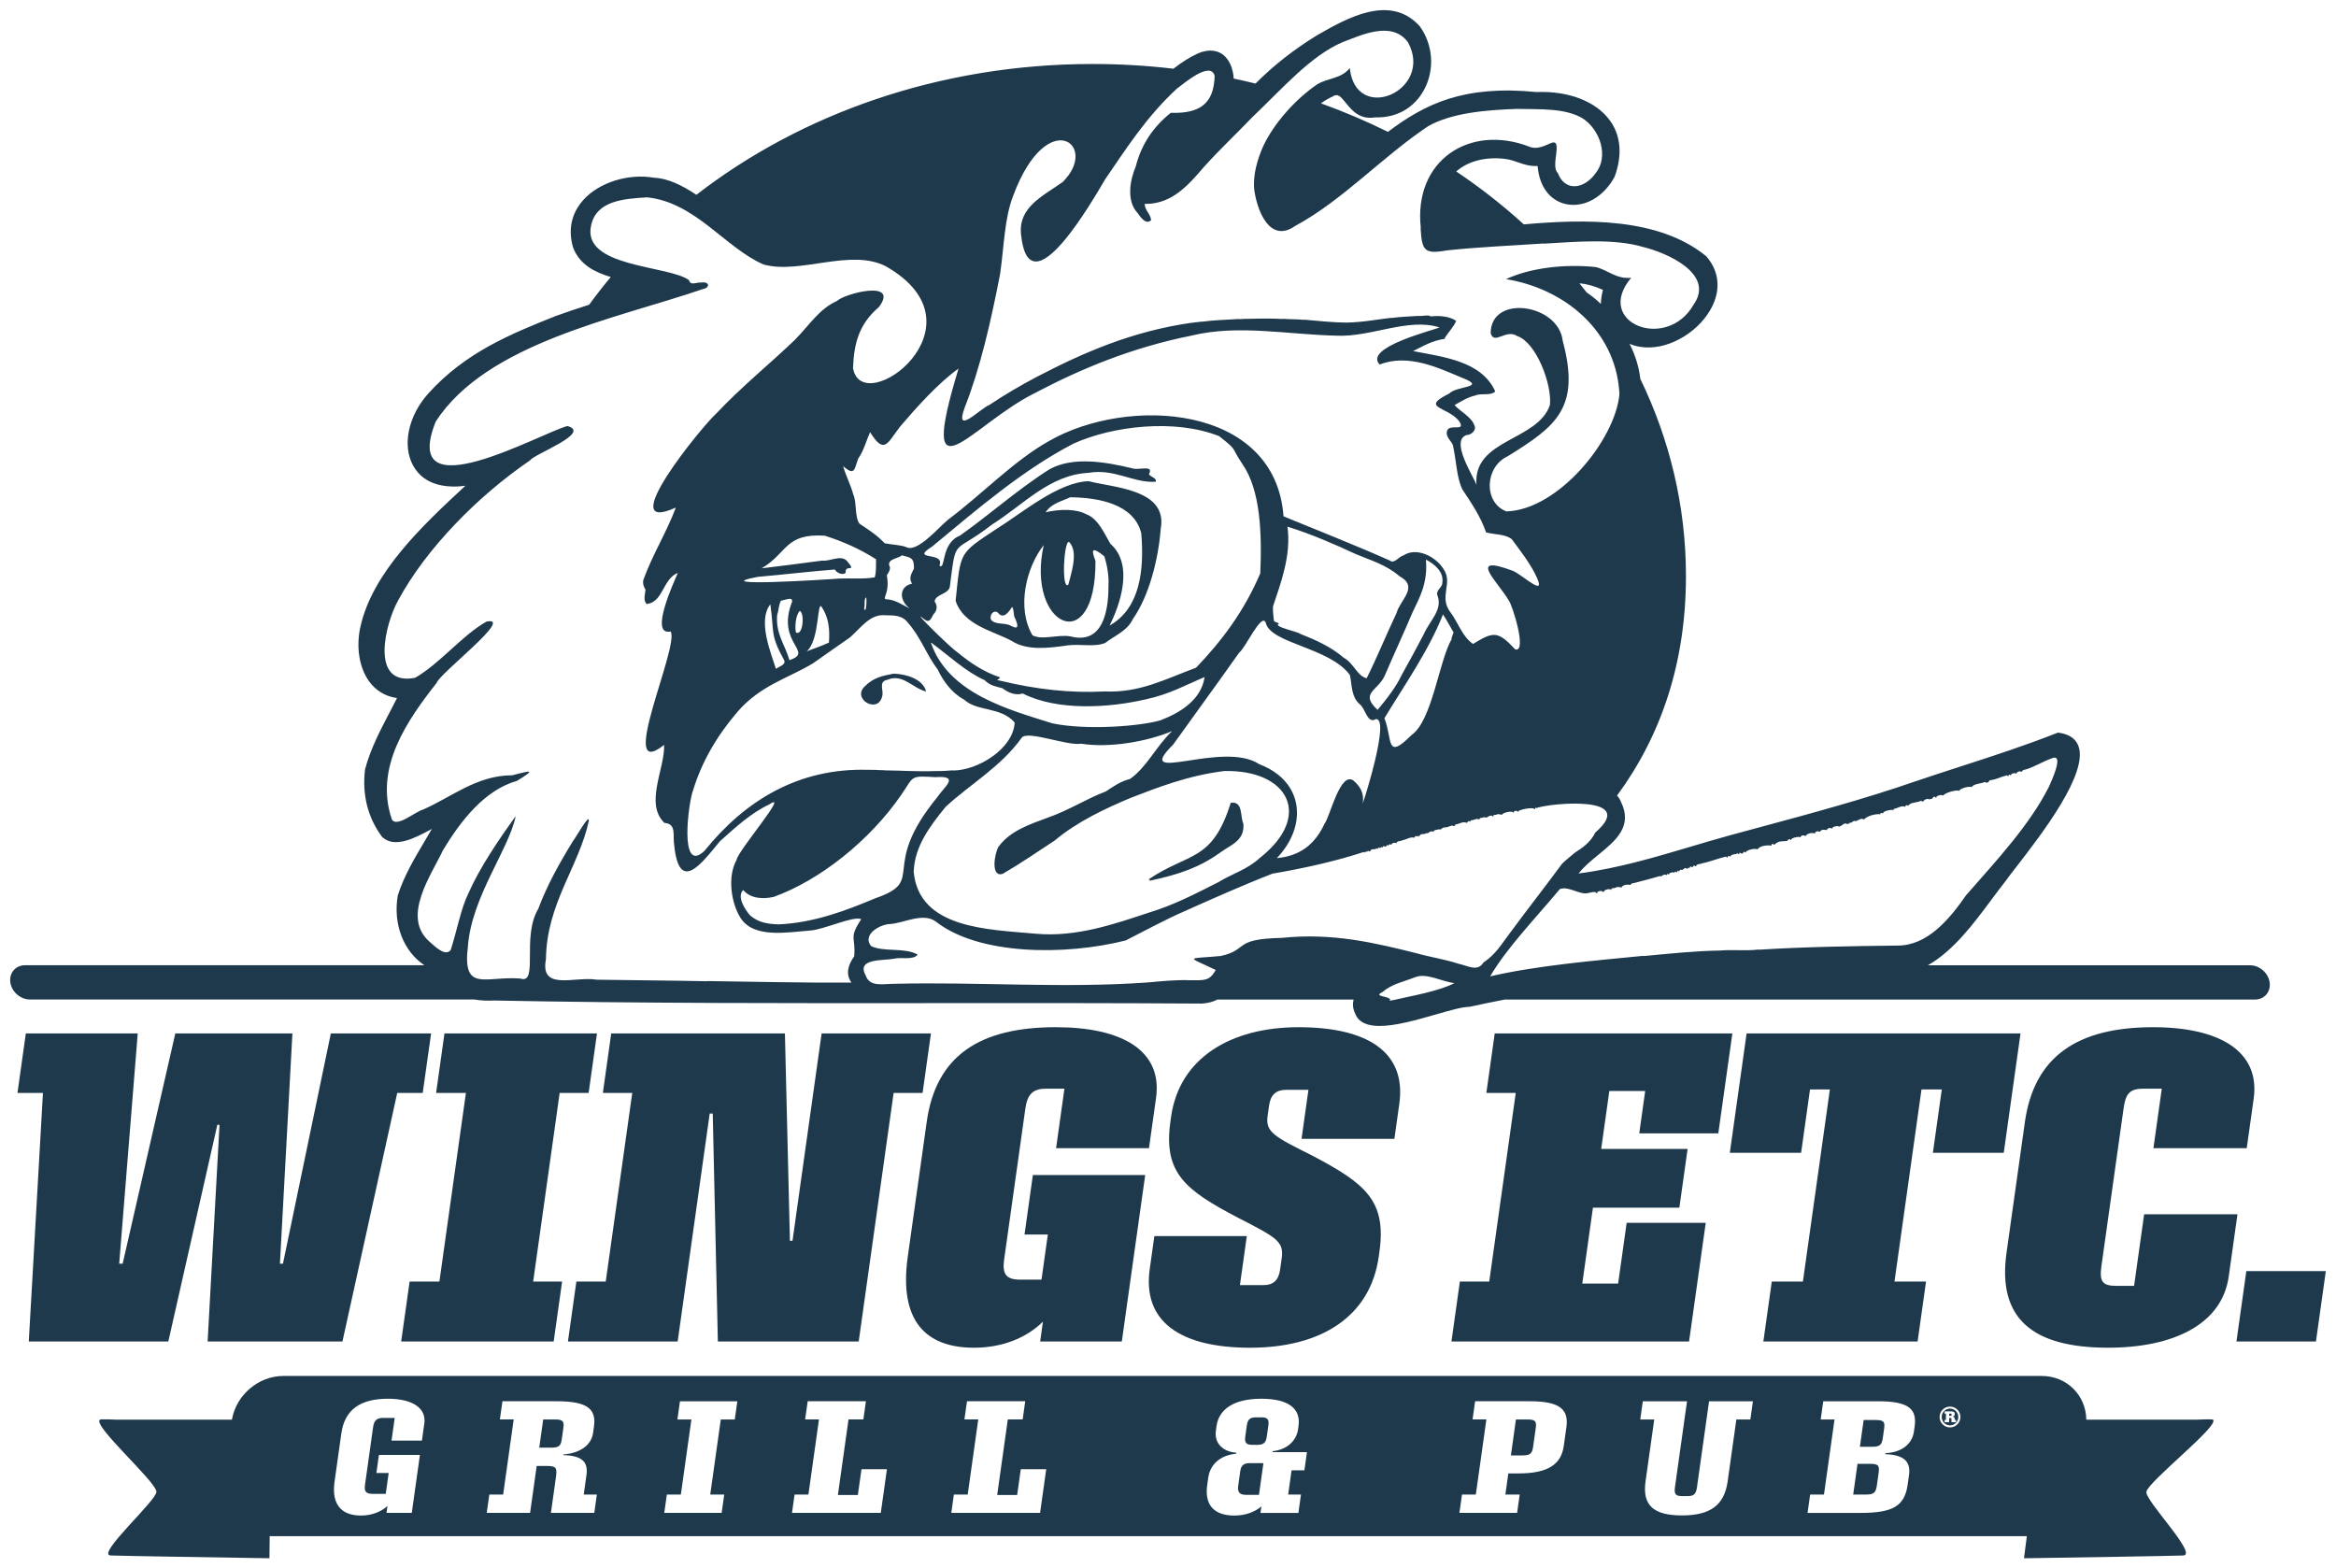 <?xml version="1.0" encoding="UTF-8"?> <svg xmlns="http://www.w3.org/2000/svg" id="Layer_1" width="1148.54" height="771.11" viewBox="0 0 1148.54 771.11"><defs><style>.cls-1{fill:#1f394c;stroke-width:0px;}</style></defs><polygon class="cls-1" points="82.76 659.53 106.86 553.01 107.93 553.01 102.09 659.53 168.37 659.53 195.31 537.33 207.84 537.33 211.96 508.07 162.67 508.07 139.12 621.28 137.63 621.28 143.77 508.07 86.2 508.07 60.31 621.28 58.61 621.28 67.72 508.07 12.7 508.07 8.59 537.33 21.12 537.33 14.15 659.53 82.76 659.53"></polygon><polygon class="cls-1" points="289.41 537.33 293.52 508.07 218.53 508.07 214.42 537.33 229.08 537.33 216.04 630.08 201.39 630.08 197.25 659.53 272.23 659.53 276.37 630.08 262.14 630.08 275.17 537.33 289.41 537.33"></polygon><polygon class="cls-1" points="348.94 547.47 350.43 547.47 352.95 659.53 422.2 659.53 439.37 537.33 453.61 537.33 457.72 508.07 403.97 508.07 389.65 610 388.38 610 385.92 508.07 300.52 508.07 296.41 537.33 310.86 537.33 297.82 630.08 283.38 630.08 279.24 659.53 333.19 659.53 348.94 547.47"></polygon><path class="cls-1" d="m564.92,564.49l3.47-24.67c3.31-23.52-16.99-34.8-49.28-34.8-37.6,0-58.92,14.15-63.46,46.47l-9.33,66.36c-4.43,31.55,8.79,44.75,32.58,44.75,13.81,0,25.74-4.78,33.88-12.81l-1.37,9.75h40.15l11.5-81.85h-55.23l-4.11,29.26h11.47l-3.12,22.18h-10.41c-7.01,0-8.97-2.68-7.95-9.94l10.43-74.2c1.02-7.27,3.92-9.75,10.29-9.75h8.92l-4.11,29.26h45.67Z"></path><path class="cls-1" d="m685.58,559.9l2.42-17.21c3.6-25.63-15.95-37.67-49.51-37.67s-58.65,15.3-62.69,43.98l-.35,2.49c-3.55,25.24,7.38,33.66,33.3,47.23,19.02,9.75,22.58,11.67,21.42,19.89l-.78,5.55c-.75,5.35-3.41,7.65-8.08,7.65h-11.68l3.39-24.1h-45.46l-2.28,16.26c-3.6,25.62,14.75,38.63,49.38,38.63s59.05-15.11,63.22-44.75l.35-2.49c3.52-25.05-6.98-33.47-32.69-47.04-19.05-9.56-23.43-11.66-22.3-19.7l.73-5.16c.75-5.35,3.62-7.65,8.3-7.65h11.05l-3.39,24.1h45.67Z"></path><polygon class="cls-1" points="844.84 557.22 851.75 508.07 734.91 508.07 730.8 537.33 745.25 537.33 732.21 630.08 717.77 630.08 713.63 659.53 830.46 659.53 838.66 601.2 799.78 601.2 795.59 631.04 777.96 631.04 783.2 593.75 825.69 593.75 829.74 564.87 787.26 564.87 791.26 536.38 808.89 536.38 805.97 557.22 844.84 557.22"></polygon><polygon class="cls-1" points="985.18 566.78 993.43 508.07 858.75 508.07 850.5 566.78 885.55 566.78 889.93 535.61 899.7 535.61 886.43 630.08 871.13 630.08 866.99 659.53 942.83 659.53 946.97 630.08 931.46 630.08 944.74 535.61 954.72 535.61 950.34 566.78 985.18 566.78"></polygon><path class="cls-1" d="m1054.21,597l-4.95,35.19h-8.71c-6.8,0-8.41-2.1-7.37-9.56l10.94-77.83c.99-7.08,3.04-9.56,9.63-9.56h9.13l-4.11,29.26h45.88l3.41-24.29c3.33-23.71-17.36-35.19-49.43-35.19-37.17,0-58.52,14.34-63.06,46.66l-9.03,64.25c-4.54,32.32,12.77,46.66,49.95,46.66,32.08,0,55.99-11.47,59.3-34.99l4.3-30.6h-45.88Z"></path><polygon class="cls-1" points="1104.46 624.92 1099.59 659.53 1138.68 659.53 1143.54 624.92 1104.46 624.92"></polygon><path class="cls-1" d="m620.31,696.83h-2.77c-3.11,0-4.11,1.18-4.5,3.95l-.77,5.47c-.4,2.84.27,4.09,3.37,4.09h2.69c3.11,0,4.12-1.25,4.52-4.09l.77-5.47c.39-2.77-.29-3.95-3.31-3.95Z"></path><path class="cls-1" d="m919.74,719.69h-6.46l-2.12,15.1h6.46c3.86,0,4.7-1.18,5.16-4.43l.89-6.3c.47-3.33-.06-4.36-3.92-4.36Z"></path><path class="cls-1" d="m922.43,698.14h-6.13l-1.85,13.16h6.13c3.95,0,4.7-1.18,5.16-4.43l.61-4.36c.46-3.26.03-4.36-3.92-4.36Z"></path><path class="cls-1" d="m751.13,697.87h-5.79l-2.48,17.67h5.79c3.95,0,4.69-1.11,5.15-4.36l1.26-8.94c.46-3.26.03-4.36-3.92-4.36Z"></path><path class="cls-1" d="m1079.87,697.98h-54.09c-.19-12.06-9.6-21.5-21.96-21.5H139.35c-12.36,0-23.25,9.44-25.32,21.5h-56.71s-7.69-.41-8.22,0c-3.71,2.88,27.47,30.28,27.8,35.41.27,4.21-29.93,31.03-22.52,31.35,4.73.21,52.9.99,78.1,1.37v-.04l.12-10.85c.2,0,.39.02.59.02h863.35l-1.41,10.84v.04c25.26-.38,73.54-1.16,78.29-1.37,7.46-.32-18.97-27.14-18.11-31.35,1.05-5.13,36.09-32.53,32.78-35.41-.47-.41-8.22,0-8.22,0Zm-871.26,1.97l-1.17,8.31h-14.94l1.57-11.15h-5.62c-3.27,0-4.54,1.25-5.01,4.57l-3.98,28.33c-.46,3.26.47,4.43,3.74,4.43h6.46l1.44-10.25h-6.04l1.25-8.87h20.15l-4,28.47h-12.42l.48-3.39c-3.18,2.91-7.88,4.71-13.09,4.71-9.23,0-14.56-5.13-12.94-16.63l3.34-23.76c1.66-11.78,9.45-17.04,22.96-17.04,11.42,0,18.96,4.23,17.84,12.26Zm83.58,43.85h-21.32l2.4-17.11c.65-4.64.59-5.96-4.2-5.96h-5.2l-3.24,23.07h-21.32l1.27-9.01h6.8l5.19-36.93h-6.8l1.26-8.94h26.69c14.77,0,19.56,3.6,18.32,12.4l-.45,3.19c-.92,6.51-7.2,10.05-14.58,10.53l-.05.35c9.19.28,12.3,3.26,11.38,9.84l-1.34,9.56h6.46l-1.27,9.01Zm69.08-45.93h-6.88l-5.19,36.93h6.88l-1.27,9.01h-28.21l1.27-9.01h6.88l5.19-36.93h-6.88l1.26-8.94h28.21l-1.26,8.94Zm71.78,45.93h-43.65l1.27-9.01h6.8l5.19-36.93h-6.8l1.26-8.94h28.63l-1.26,8.94h-7.3l-5.22,37.13h9.82l1.78-12.68h12.51l-3.02,21.48Zm78.32,0h-43.65l1.27-9.01h6.8l5.19-36.93h-6.8l1.26-8.94h28.63l-1.26,8.94h-7.3l-5.22,37.13h9.82l1.78-12.68h12.51l-3.02,21.48Zm129.96-20.92h-6.3l-1.68,11.92h6.3l-1.27,9.01h-18.64l.45-3.19c-3.34,2.84-8.02,4.5-13.31,4.5-9.49,0-14.77-4.78-13.34-14.96l.52-3.67c.88-6.23,5.58-11.02,13.74-11.78l.07-.49c-6.65-.49-10.92-4.71-10.06-10.81l.32-2.29c1.16-8.24,8.44-13.44,22.04-13.44s19.44,5.06,18.28,13.3l-.24,1.73c-.86,6.1-5.95,10.11-12.42,10.74l-.07.49h16.87l-1.26,8.94Zm128.81-21.13l-1.3,9.21c-1.24,8.8-7.51,13.44-22.12,13.44h-5.12l-1.46,10.39h7.05l-1.27,9.01h-28.37l1.27-9.01h6.8l5.19-36.93h-6.8l1.26-8.94h26.95c14.77,0,19.16,4.02,17.93,12.82Zm90.45-3.88h-6.88l-4.28,30.48c-1.66,11.78-8.64,16.7-22.49,16.7s-19.54-4.92-17.88-16.7l4.28-30.48h-6.88l1.26-8.94h21.74l-5.94,42.26c-.46,3.26.31,4.36,3.33,4.36h2.94c3.11,0,4.1-1.11,4.56-4.36l5.94-42.26h21.57l-1.26,8.94Zm80.75,3.67l-.31,2.22c-.93,6.65-6.66,10.39-14.01,10.67l-.07.49c8.77.35,12.63,3.33,11.65,10.25l-.66,4.71c-1.48,10.53-7.16,13.93-23.11,13.93h-26.11l1.27-9.01h6.8l5.19-36.93h-6.8l1.26-8.94h26.95c15.36,0,19.18,3.88,17.96,12.61Zm17.42.24c-2.84,0-5.12-2.29-5.12-5.12s2.29-5.12,5.12-5.12,5.12,2.29,5.12,5.12-2.29,5.12-5.12,5.12Z"></path><path class="cls-1" d="m958.76,692.52c-2.26,0-4.08,1.87-4.08,4.13s1.82,4.13,4.08,4.13,4.08-1.86,4.08-4.13-1.82-4.13-4.08-4.13Zm2.96,6.69h-2.24v-1.47c0-.47-.05-.57-.5-.57h-.65v2.04h-2.24v-1.12h.67v-3.08h-.67v-1.12h2.98c1.54,0,2.04.37,2.04,1.29v.17c0,.62-.45,1.04-1.22,1.09v.02c.92.07,1.17.4,1.17,1.07v.55h.65v1.12Z"></path><path class="cls-1" d="m958.93,694.99h-.6v1.09h.8c.32,0,.4-.12.4-.4v-.3c0-.32-.1-.4-.6-.4Z"></path><path class="cls-1" d="m609.78,723.43l-.97,6.93c-.45,3.19.53,4.57,3.81,4.57h6.38l2.19-15.59h-6.72c-3.11,0-4.29,1.25-4.69,4.09Z"></path><path class="cls-1" d="m273.04,697.87h-5.96l-1.95,13.86h5.96c3.95,0,4.68-1.04,5.15-4.36l.72-5.13c.46-3.26.03-4.36-3.92-4.36Z"></path><path class="cls-1" d="m433.83,341.87c.65-2.64-2.06-6.77,2.44-7.64,7.47-3.35,12.83,4.42,19.06,5.71-1.52-6.03-9.58-8.53-15.78-8.73.08.01-.2.16-.17,0-5.62,1.02-10.05,2.01-14.27,6.3-6.46,6.3,7,13.91,8.73,4.37Z"></path><path class="cls-1" d="m497.39,315.09c7.66,4.95,18.25,3.54,27.71,2.19,5.81-.78,13.26.97,18.3-1.18,4.76-3.67,10.88-5.93,13.6-11.76,8.01-11.4,12.56-29.49,13.69-44.33,3.58-19.41-22.83-20.18-35.43-23.43-14.95.41-32.8,15.71-45.26,23.43-18.81,12.46-17.56,11.03-20.15,35.35,3.87,12.1,18.67,14.87,27.54,19.73Zm28.8-70.61c13.77.16,31.24,3.18,34.93,17.63,1.53,18.19-.55,36.92-15.54,45.43,4.75-9.57,12.27-29.72.34-40.22-2.89-4.88-6.02-12.46-11.92-14.53-4.94-2.64-12.88-2.6-19.9-.92,2.88-4.46,8.25-5.52,12.09-7.39Zm-.92,42.99c-3.43,2.96-2.32-21.3.33-21.07,4.92,4.89.89,15.88-.33,21.07Zm-12.09-19.48c-8.95,39.76,25.64,56.3,25.44,7.81-2.75-6.94-.73-6.36,4.37-2.27,1.27,4.09,2.33,9.45,2.01,14.53.05,12.46-2.84,28.88-18.56,24.85-6.14-1.17-14.08,2.02-18.81-.58-7.99-13.62-2.99-33.53,5.54-44.33Zm-22.42,33.33c2.64,3.4,5.37-.62,6.89-2.94,1.1,1.57.46,4.41,1.6,5.96,1.22,2.96,1.92,5.54-2.18,3.36-2.83-1.75-7.57-.32-9.74-2.94-1.14-2.1,1.23-5.41,3.44-3.44Z"></path><path class="cls-1" d="m233.31,491.42c3.4.54,6.75.65,9.31.47,71.53,1.41,145.24,1.35,216.51,1.29,43.23-.04,87.94-.07,131.75.22,3.25-.22,5.71-.93,7.67-1.98h67c-.58,2.08-.48,4.37.75,6.89,1.71,4.5,6.21,6.1,12.02,6.1,7.96,0,18.39-3,27.54-5.63,6.98-2.01,13.01-3.74,16.56-3.78l.15-.02c5.84-1.28,11.59-2.46,17.28-3.56h368.83c4.65,0,7.89-3.77,7.23-8.42-.65-4.65-4.95-8.42-9.6-8.42h-158.45c12.58-7.16,22.26-20.16,31.09-32.02,2.38-3.2,4.63-6.22,6.96-9.17,1.12-1.6,2.99-4,5.34-7.05,12.59-16.26,36.03-46.54,30.52-59.91-1.43-3.48-4.72-5.57-9.75-6.23l-.19-.02-.18.07c-15.76,6.23-31.96,11.48-47.63,16.56-7.34,2.38-14.94,4.84-22.36,7.36-25.06,8.69-51.25,15.75-76.58,22.57-4.67,1.26-9.33,2.52-13.97,3.78-6.65,1.81-13.44,3.83-19.99,5.78-17.65,5.25-35.88,10.67-54.98,13.14,2.66-3.43,6.33-6.42,9.88-9.33,8.31-6.79,16.89-13.81,10.96-25.88-.43-1.16-1.1-2.18-1.94-3.08,21.63-29.38,33.89-65.32,33.89-107.9,0-34.37-7.99-67.14-22.44-96.99-.66-5.8-2.42-11.55-5.29-17.23,12.58,5.31,28.23-1.77,36.7-12.3,8.37-10.41,8.75-21.89,1.04-30.71l-.09-.08c-23.3-19.05-59.48-18.28-89.65-15.63-10.28-9.38-21.38-18.08-33.21-26.01,5.63-4.96,14.12-7.35,23.9-6.19,2.49.3,4.56,1.02,6.56,1.72,2.78.97,5.65,1.97,9.56,1.78.78,9.98,5.92,16.95,13.84,18.71,8.97,1.99,18.62-3.4,24.01-13.43l.04-.1c3.86-10.65,3.03-20.2-2.41-27.63-6.84-9.34-20.31-14.54-36.04-13.91-35.64-3.51-54.68,5.73-73.05,19.58-10.58-5.25-21.58-9.94-32.94-14.03,1.91-1.36,3.82-2.48,5.69-3.32l.11-.06c2.43-1.62,3.8-.12,6.43,3.15,2.86,3.55,6.78,8.42,14.45,7.13,10.48.34,19.26-4.64,24.09-13.66,5.24-9.81,4.4-22-2.13-31.08l-.05-.06c-14.56-16.2-36.13-3.81-50.4,4.39l-.32.18c-11.38,7.03-21.1,14.66-30.03,23.61-3.55-.87-7.13-1.69-10.73-2.45-.24-4.23-1.64-8.17-4.1-10.71-3.23-3.33-7.92-3.96-13.24-1.77-4.2,1.89-8.28,4.51-12.29,7.63-13-1.53-26.28-2.32-39.76-2.32-74.86,0-143.12,24.33-194.78,64.31-7.03-4.68-14.04-8.11-20.81-8.39-12.79-2.2-27.12,2.33-34.87,11.02-4.04,4.53-8.19,12.25-4.94,23.31,3.31,8.55,10.77,12.14,18.52,14.48-3.71,4.44-7.25,8.98-10.62,13.62-5.89,1.86-11.5,3.75-16.64,5.63l-.07.03c-21.67,8.68-44.09,17.65-62.5,38.11-9.82,11.01-12.81,25.59-7.27,35.46,5.81,10.35,17.7,10.83,25.62,9.78-21.7,20.09-45.66,42.79-51.6,69.27-2.24,9.86-.62,20.16,4.24,26.87,3.33,4.6,8.06,7.44,13.74,8.24-1.11,2.19-2.28,4.43-3.41,6.6-4.74,9.06-9.65,18.43-12.29,28.38l-.02.1c-1.48,12.27,1.24,23.32,8.11,32.84l.06.07c6.01,6.38,16.76.6,23.87-3.22.28-.15.55-.3.82-.44-1.21,2.09-2.43,4.16-3.63,6.17-5.14,8.68-10,16.87-13.09,26.4l-.03.1c-2.48,14.39,3.01,27.7,13.09,34.35H12.32c-4.65,0-7.89,3.77-7.24,8.42.65,4.65,4.95,8.42,9.6,8.42h218.62Zm451.91.24c-.61.04-1.24.27-1.93.34.05-.3.03-.59.25-.67-1.24-1.77-8.57-1.33-3.78-3.61,4.45-3.94,10.62-5.14,15.87-7.22,5.66-2.39,12.96,2.04,19.48,2.85-8,4.08-21.09,6.25-29.89,8.31Zm93.62-52.48c1.74.46,5.47-1.6,6.05-.08.22.16.47.09.5-.34-.38-.49,1.92-.97,2.35-.59,0,.59.83.18,1.09.08-.03-.14-.06-.28-.08-.42.85-.44,2.7-1.15,3.44-.25-.11-1.01.87-.87,1.76-1.01.99-.6,2.17-.67,3.19-.17.73-1.52,3.39-1.71,4.53-1.26.13-.9,1.15-.87,1.76-1.01,5.51-1.4,8.03-2.08,12.76-3.44.55.89,1.62-1.48,3.27-.42.15-1.06.58-.46,1.09-.25.06-1.08,1.41-.99,2.02-1.18.47.23.85.42,1.01-.42,1.45,1.01.74-.09,1.51-.42.87,1.25.47-.71,1.43-.42.63.71,1.31-.91,2.44-.84.81,1.11.57-.06,1.26-.17.19.59.78.32.5-.25.3-.22.58-.33.92-.25.56,1.21.62-.85,1.6-.5.09.22.41.47.67.25.21-1.21,2.2-.88,3.19-1.43,2.87-.47,7.64-2.37,11.59-3.27.97,1.72.43-1.38,2.02.08.29-1.35,2.67-1.04,3.69-1.68.4.16.03.47.67.5.18-.4-.14-.83.59-.76.3.72.6.14,1.26.34.4-.98.36-1.06,1.26-.42.53-1.41,4.71-2.23,5.88-1.6,1.3-1.81,4.68-2.15,6.8-1.85.51-.3-.13-.92.92-.84.07.73.73.17,1.09.08,1.46-1.69,4.06-1.3,5.88-1.51.22-.59.61-.86,1.34-.92.05.3.16.65.5.42-.26-.89,3.75-1.96,4.62-1.26.16-1.21,1.92-1.16,2.52-.59.84-1.59,3.41-1.8,4.62-1.34.14-1.09,1.58-1.34,2.52-.76.35-1.53,2.67-.96,3.44-.92-.01-1.09,1.84-1.27,2.44-.67.34-1.2,1.74-1.07,2.77-1.34,1.24,1.22,2.78-1.69,4.2-1.17.35.17.94.63.92-.08.58.23.79.17.84-.5.99.63,1.08-.69,2.44-.76.96.72,2.78-1.86,4.53-.67,1.65-1.81,5.53-2.83,8.06-2.6.17-1.12.53-.6,1.26-.33.21-1.41,3.48-1.76,4.79-1.85.17.3-.14.28.34.34.12-.37-.07-.54.25-.76,1.85-.3,3.94-1.95,5.63-1.01.1-1.08.63-.99,1.43-.5.99-1.86,4.24-1.43,6.38-2.52.74.87,1.3.08,1.76-.5.61-.14,1.34-.59,1.85-.34.22.31.82.31.59-.17,1.45,1.14,1.73-2.21,2.94-.5.77.07.12-.65.67-.76.87-.3,1.93-.88,2.94-.25,1.05-1.49,6.59-2.95,7.89-2.35.56-1.27,5.01-2.38,6.13-1.85,1.51-1.81,4.27-1.52,6.63-2.52.82.96,1.93-.01,2.27-.84,3.39-.3,4.54-1.39,8.48-2.43.92.96.58-.02,1.09-.25.38-.32.94.83,1.01-.08.11-.61,1.87-1.02,2.6-.42.04-.99,1.72-1.5,2.6-.92.37-1.2,1.87-1.02,2.69-1.43,4.12-1.37,7.83-3.74,12.43-5.37,5.91-2.1-1.02,12.35-1.76,14.11-9.58,18.96-25.78,36.24-40.72,53.32-8.28,11.93-19.14,24.92-33.92,24.77-22.17.24-46.07.64-67.84,2.02-.14-.03-.28-.06-.42-.08-5.67.75-13-.05-18.98.5-12.13.16-25.15,1.58-37.2,2.69-.17-.03-.34-.06-.5-.08-24.44,2.41-52.34,4.78-75.15,10.08,8.23-14.09,22.25-28.51,34.26-42.91,3.52-1.39,7.82,1.59,11.92,2.1Zm5.46-29.8c-2.17,4.6-6,7.24-10.08,9.91-1.16,1.03-4.42,3.59-6.21,5.37-8.49,11.56-17.34,22.78-25.78,34.26-3.83,5.01-6.72,10.22-12.85,14.27-2.96,4.76-7.51,1.62-12.43.59-6.16-2.07-13.7-3.2-20.15-5.04-20.58-5.15-41.62-10.26-66.58-7.64-24.38.51-16.08,5.8-29.97,8.9-17.1,1.61-17.24-.18-2.52,6.88-3.2,5.81-6,4.95-12.6,5.04-7.61-.26-14.03.51-20.82,1.09-41.67,2.99-82.83-.35-124.69.67-5.65.02-12.12,1.69-14.02-4.2-4.71-8.49,8.87-7.1,14.02-8.14,3.21-.89,9.35.86,11.59-2.01-6.39-3.69-16.75-1.12-22.92-4.2-4.65-5.69,4.64-10.8,9.32-10.83,6.7-.41,16.45-5.96,22.67-1.09,20.93,16.29,62.91,16.79,93.2,9.15,9.63-4.86,19.46-10.3,29.3-14.53,11.15-5.02,28.96-12.92,42.82-18.3,16.27-2.79,31.29-6.19,44.92-10.66.79.89.68-.84,1.76,0,.21-1.32.6,0,1.34-.34.78-1.8,2.31-.39,3.19-1.51.52.71.71-.16,1.18-.42.97.95.83-.74,1.85.08.18-1.08.62-.62,1.34-.42.69-.05.5-1.27,1.26-.59.52.17.29-1.13,1.6-.34.4-.99,1.67-1.28,2.52-.76.3-1.37,2.19-.86,3.02-1.51,1.93-.25,3.96-1.9,5.88-1.18.23-1.11.87-.99,1.6-.59.17-.47.34-.27.76-.17.59-1.7,2.72-.58,3.53-1.6.01-.18.34.18.5.25.63-.34,1.65-1.63,2.94-.76.08-1.18,1.79-.94,2.85-1.34.6.77,1.49-1.03,2.52-.84,1.52-.02,2.15-.55,3.86-1.01.38.5,1.58.4,1.51-.5,2.21-.19,3.73-1.7,5.63-.76.6-.43.66-1.41,1.6-.5.08-.9.96-.82,1.6-.92.96-.32,2.16-.9,2.94-.17.09-1.16,1.93-.88,2.77-1.26.84.98,1.9-1.11,3.53-.67.24.65.84.43.59-.17.42-.23,1.04-.25,1.6-.34,1.06-.73,2.07.28,2.85-.08.17-1,5.02-1.94,5.37-1.01.38.26.52-.12.25-.5.36-.17,1.29-.56,1.68-.17.17.3-.14.28.34.34.33-1.17,7.78-2.43,8.14-1.34.74.42.05-1.24,1.01-.5,6.62-2.45,50.5-6.61,28.88,12.09Zm-367.93-133.67c-3.18-3.08-8.14.39-12.26-.08-10.23,1.4-19.52,2.53-29.64,3.78,12.81-7.5,11.38-17.31,31.07-16.04,9.14,2.93,17.08,6.45,25.19,11.59-.07,2.61.19,6.45-.67,8.9-5.95.95-11.41.35-17.55.59-4.12.39-66.96,4.35-39.97-.84,12.84-1.1,25.6-2.68,37.95-3.61.6,1.51,3.89,3.06,5.29,1.6-.48-4.64,5.96.47.59-5.88Zm8.48,23.43c.61-1.41-.23-4.69,1.01-5.46.39,1.21.03,8.59-1.01,5.46Zm-17.3,16.79c-3.98,1.81-7.04,2.8-10.91,4.28,6.63-5.67,4.91-26.33,7.56-21.5,3.07,4.79,3.9,10.29,3.36,17.21Zm-25.44-13.69c.83-2.22.75-5.25,1.93-6.97,1.49-.01,6.02-2.33,5.37.67-8.03,20.49,11.24,24.36-1.26,28.63-2.19-7.72-6.84-12.78-6.05-22.33Zm-.59,26.62c-2.49-7.85-9.12-23.74-2.77-31.74,2.03,13.97-.27,14.68,6.8,27.46,1.02,2.26-2.5,3.05-4.03,4.28Zm9.82-17.89c-.63-2.63-.17-8.64,1.93-10.66,2.45,1.35,1.53,12.51-1.93,10.66Zm8.56,15.03c5.94-4.26,11.91-8.3,17.97-12.59,5.48-4.74,9.86-11.7,17.55-10.92,3.86.04,7.93,0,10.5,3.11,6.76,7.44,9.55,16.32,15.11,23.51,2.65,5.68,7.01,11.71,13.01,14.86,6.45,5.99,17.93,3.34,24.85,11.25-.67,12.87-18.09,23.6-30.4,23.6-.06-.03-.11-.06-.17-.08-2.19.17-5.23.41-7.64.34-.2.03-.39.06-.59.08v-.08c-8.93.37-16.52-.28-25.36-.34-.18-.29-1.16.12-1.34-.17-.14.03-.28.06-.42.08-1.87-.18-4.21-.2-6.21-.17-34.12-1.01-60.46,15.1-80.35,39.8-12.9,12.29-7.72-25.03-5.62-29.8,4.2-13.81,11.61-26.61,21.83-38.54,11.37-13.14,25.02-16.47,37.28-23.93Zm36.1-43.16c.72-1.07,2.33-3.28,1.18-4.87-.67-3.27,4.41-3.32,6.3-4.95,4.25,1.18,6.04,1.07,5.88,6.55-1.24,2.55-2.71,4.58-.92,7.39-6.37,1.24-6.55,8.09-1.18,12.18-3.45-1.64-6.65-4.03-10.66-4.45-.97,0-1.93,0-1.43-1.26,1.15-3.22,1.71-6.17.84-10.58Zm23.51,12.85c.52-3.63,6.47-3.39,7.47-7.05,3.27-25.5,1.13-15.43,20.83-30.81,15.08-9.39,28.18-24.43,47.35-25.36,12.66-2.27,22.31,5.15,33,4.37.98-1.62-2.64-2.5-3.27-3.7,2.83-5.08-5.88-1.44-8.73-3.11v.08c-12.54-2.98-28.44-5.78-39.97.5-15.24,9.55-29.42,22.25-44.25,32.75-9.53,3.73-6.91,17.42-10.07,14.7,3.14-7.14-15-2.17-3.61-9.32,23-19.09,45.03-37.93,69.52-50.63,19.3-8.75,49.95-12.3,71.62-3.69,9.49,7.51,5.35,4.66,11.59,13.94,8.68,12.57,9.53,33.79,8.65,53.48-7.84,18.56-19.02,33.37-31.57,46.43-15.25,5.64-27.77,12.45-44.92,11.67-16.98.89-33.71-1.03-51.05-5.21-3.72-.72-.51-.31-.5-1.76-7.68-2.5-14.58-7.08-20.82-12.26-3.71-2.41-22.7-21.31-17.3-16.96,3.03,2.51,3.72,1.8,5.37-1.6,2.05-1.99,2.15-4.39.67-6.46Zm173.47-36.78c12.36,3.87,23.86,8.98,33.67,13.52,7.23,3.06,14.71,5.09,21.5,10.91,9.63,5.22.24,11.55-1.51,18.05-5.05,10.65-9.51,21.66-14.69,32.07-4.77-1.16-6.27-7.36-11.25-10.07-6.55-5.62-14.31-8.94-21.41-11.76-1.28-1.15-13.91-3.58-10.41-5.04-.82-.72-1.82-.51-2.52-1.34-.3-2.16-.52-4.75-.5-6.97,3.87-11.76,9.06-25.05,7.14-39.38Zm68.1,16.21c4.4,2.33,8.95,6.07,8.06,11.5-.01,2.26-3.43,3.68-2.35,6.21,2.61,7.13-3.86,12.23-6.8,19.06-3.02,5.81-7.34,13.74-10.75,19.82-2.81,5.99-7.22,11.65-11.92,17.3-9.09-8.38.28-9.3,3.61-17.05,4.35-10.19,9.19-20.52,13.6-30.98,3.64-7.54,7.53-14.51,6.55-25.86Zm12.68,39.04c-6.25,10.74-9.6,40.18-19.73,47.19-12.85,12.9-9.27,2.08-13.35-8.23,9.15-15.25,21.69-32.97,28.8-51.05,1.94,3.01,3.33,5.65,5.21,8.9-.48.84-.55,1.86-1.01,2.6.03.2.06.39.08.59Zm-50.04,17.72c1.08,5.21.6,10.97,5.12,14.61,2.53,2.21,3.58,9.57,7.64,7.05,6.87-.6-5.02,37.57-6.46,41.48.79-4.97-1.18-8.31-4.53-11.25-6.6-4.73-11.55,17.77-14.19,21.07-4.81,10.48-12.29,16.01-23.51,17.05,15.11-15.78,13.47-37.77-8.65-46.18-18.06-12.02-63.08,10.91-42.32-9.65,10.81-15.13,21.82-30.11,32.49-45.26,2.76-1.73,10.97-19.9,13.01-14.69,2.14,10.28,31.64,12.22,41.39,25.78Zm-132.16,33.75c13.7,2.21,32.34-.95,44.75-6.21-7.86,7.48-12.46,17.71-20.65,23.51-4.64,1.23-7.88,3.45-12.01,6.21-8.86,3.26-17.92,9.16-28.46,12.85-8.59,3.2-18.25,6.25-24.18,14.19-2.08,3.31-4.05,15.39,2.01,13.44,8.88-5.19,17.25-10.92,25.53-16.37,11.25-9.41,24.89-15.72,37.2-20.91,13.12-5.08,28.35-11.07,46.18-13.27,31.6-.69,43.78,22.14,17.38,42.82-6.28,5.74-13.5,7.65-20.15,11.76-11.64,5.89-21.98,11.31-34.26,15.03-16.7,5.51-35.47,12.14-55.33,10.41-23.66-2.18-57.95-2.33-60.37-30.81.03-.08.06-.17.08-.25.52-11.87,7.81-21.76,15.7-31.4,12.22-11.25,27.23-19.74,37.36-33.92,2.71-3.81,22.19,4.06,29.22,2.94Zm-73.8-49.45c.03-.08.06-.17.08-.25,8.91,6.63,17.22,14.44,26.28,18.47,2.6,2.73,5.69,3.13,8.73,3.95,2.56,2.01,6.31,3.78,9.99,2.6,17.03,8.64,42.31,7.13,60.62,2.85,11.76-2.54,19.1-6.88,28.8-10.92-1.64,11.34-12.23,17.63-21.66,21.24-9.83,2.92-36.37,5.03-53.15,1.51-22.03-6.89-51.03-14.73-59.7-39.46Zm-14.61,74.56c6.33-9.09,3.86-9.43,16.79-8.65,12.3-.87,4.35,4.66.84,9.91-28.94,35.38-4.74,40.79-30.39,49.62-14.05,5.9-29.99,12.06-47.61,12.85-5.86-.24-9.95-1.01-13.94-4.37-2.55-2.85-6.69-9.35-3.44-12.51,3.57,4.09,9.33,4.61,15.03,3.36,22.6-8.15,47.23-27.65,62.72-50.21Zm31.15-190.35c7.63-19.33,12.83-41.99,17.38-65.49,1.93-12.81,2.11-27.63,6.46-38.62,16.65-44.91,42.77-24.9,24.35-6.8-9.61,6.88-21.85,12.26-20.49,25.69,3.93,38.67,35.85-17.79,41.39-27.04,10.34-15.08,20.25-30.67,35.18-44.5,4.03-3.03,16.69-13.78,18.64-6.3-.23,6.28-1.65,12.22-7.3,15.54-4.04,2.25-8.74,2.73-14.27,2.6-8.82,7-14.6,15.89-17.21,26.37-2.82,6.51-4.78,16.95.92,22.92,1.32,1.85,4.1,6.05,6.63,3.44-.4-3.28-3.03-4.55-3.19-7.98.4-.07,1.11.14,1.34-.08.11.03.22.06.34.08,11.84-.53,19.44-8.67,27.54-18.22,7.67-8.51,16.47-16.82,23.85-24.52,14.59-13.83,28.55-30.15,44.5-36.86,8.31-3.02,23.86-10.83,31.91.17,12.89,23.7-25.68,40.57-28.63,12.68-4.31,5.38-10.81,4.77-16.12,8.06-10.95,7.51-21.59,19.66-26.62,30.73-2.45,5.79-5.05,13.49-4.2,21.24,1.44,10.01,7.56,26.43,20.15,17.55,23.15-12.46,42.86-34.01,65.24-48.95,11.34-6.53,28.28-8.04,43.83-8.56,11.46.24,23.65-.44,32.16,4.62,8.57,5.47,13.1,18.74,6.47,26.95-5.67,7.97-15.1,9.27-18.64-.09-3.85-3.41,3.05-17.48-3.53-14.61-3.05,1.36-6.94,3.27-10.5,1.68-29.23-11.25-56.97,6.67-53.32,39.97-.03.11-.06.22-.08.34.68,11.28,2.03,12.59,13.35,10.66,15.61-1.65,31.54-2.29,47.19-3.36.08.03.17.06.25.08,15.77-.92,34.39-2.61,48.7,1.68,10.98,2.64,35.56,12.98,24.69,28.38-13.24,23.11-49.26,8.83-30.65-13.27-7.53.78-11.9-4.16-17.63-5.29-15.25-1.57-32.09.44-43.91,5.96,28.26,4.53,53.5,24.83,55.67,55.08.03.2.06.39.08.59-.25,0,.22.47-.08.5.03.17.06.34.08.5-2.16,22.61-30.17,56.78-55.58,57.52-11.38-4.38-10.64-21.92.67-27.12,23.86-14.79,35.89-23.73,27.03-56.76-1.99-18.1-35.26-23.12-35.43-3.78,1.73,6.1,7.5-2.23,13.02,1.43,9.4,3.06,17.22,23.81,16.12,33.92-6.05,17.82-37.97,16.66-36.11,39.3-1.49-4.37-13-21.57-4.96-24.52,2.25.04,5.27-2.37,3.86-4.95-1.49-4.16-7.6-7.11-9.66-9.82,3.63-2,6.58-3.91,10.24-4.7,2.91-1.31,7.68.32,9.74-2.01-6.72-14.93-25.51-16.92-40.39-19.82,5.36-2.65,9.08-5,15.62-6.05-.03-.08-.06-.17-.08-.25,1.64-2.85,4.7-5.9,5.63-8.56-3.09-2.19-8.25-2.7-12.34-2.18-1.54-.99-4.26,0-5.96-.25.03.09-.23.1-.34,0-4.39.31-9.03.42-13.01,1.01-.08-.03-.17-.06-.25-.08-7.12.83-14.48,2.27-22.17,2.35-6.61-.03-13.95-.85-20.66-1.43-.14.03-.28.06-.42.08-3.15-.4-6.66-.2-9.82-.5-.14.03-.28.06-.42.08-4.84-.28-10.62-.24-15.87-.08-1.37-.02-3.53,0-5.12.17-.14-.03-.28-.06-.42-.08-5.99.42-12.5.51-18.14,1.34-.08-.03-.17-.06-.25-.08-1.37.34-2.96.22-4.28.59v-.08c-30.05,4.19-54.48,15.07-77.08,26.87-7.63,4.03-15.67,8.74-22.92,13.6-4.57,1.74-17.39,15.52-12.17,1.34Zm313.83-57.87c-.64,2.35-.97,4.52-1.03,6.91-2.29-2.21-4.64-4.04-6.98-5.64-1.17-1.52-2.36-3.03-3.57-4.52,3.65.32,7.45,1.39,11.59,3.25Zm-316.85,38.72c-20.58,67.65,6.03,27.64,37.37,12.09,22.71-11.97,47.7-22.44,77.41-28.38,22.85-5.55,47.67-.37,71.29.08,16.63.78,35.3-9,50.46-4.03-3.96,1.6-37.41,9.93-29.47,18.22,14.16-5.57,29.19,1.81,40.22,6.38,13.15,5.12-2.34,3.95-6.05,7.89-14.46,7.23-1.02,6.19,4.87,13.52,3.81,5.75-5.28.8-5.96,5.12-.74,3.18,2.96,5.02,3.11,7.64,1.54,7.35,1.76,15.3,4.45,20.82,4.53,6.79,9.12,13.62,11.67,21.16,4.61,1.2,9.15.74,12.6,3.27,4.08,5.55,8.72,11.51,11.5,17.13,6.69,12.97-5.83.65-10.92-1.51-23.09-8.59-7.2,5.51-2.01,14.61,1.55,1.62,9.23,25.64,3.19,24.02-8.67-9.33-10.88-8.69-20.74-2.69-5.22-3.42-7.37-10.55-11-15.37-6.23-7.97,1.46-14.3-3.61-21.58-4.04-6.3-13.34-10.71-19.65-6.55-2.24.46-4.47,4.33-6.63,2.52-14.51-6.49-36.91-15.45-52.31-21.75-3.99-55.08-76.64-59.36-115.45-36.94-17.29,9.73-32.92,26.22-49.54,38.62-4.76,3.95-14.76,15.85-20.15,13.6-2.62-1.23-7.47-1.31-10.92-2.02-4.15-4.34-8.2-6.79-12.43-9.66-2.42-3.24-1.28-10.36-3.02-14.27-1.35-4.99-3.52-8.84-5.04-14.02,5.96,5.22,5.53,1.27,7.47-3.78,2.73-3.82,3.98-8.82,5.79-12.93,7,11.28,8.52,5.46,14.61-2.52,7.85-9.21,18.8-21.56,28.88-28.71Zm-253.49,236.78c8.65-14.38,20.46-29.63,36.36-34.09,9.01-5.54,7.74-5.4-2.27-2.77-17.55.04-29.69,10.67-43.91,16.88-3.85,1.01-12.89,8.96-15.28,4.87-8.84-25.66,7.74-48.96,22-67.17,1.3-4.58,38.59-33.02,24.52-30.14-12.03,6.75-22.82,20.58-35.1,27.63-22.67,4.41-14.63-26.94-8.31-38.12,13.77-25.55,39.47-51.53,64.82-68.77,1.69-3,30.53-13.51,18.39-16.88-12.9,3.26-83.01,43.17-64.74-2.27,25.21-38.66,88.6-50.42,131.32-65.07,3.58-.62,3.45-3.85-.84-3.19-1.95-.36-5.31,1.79-5.96-1.18-9.99-7.43-53.13-6.12-48.11-27.12,2.69-11.92,15.83-12.91,27.46-13.6,23.79,2.43,38.43,24.84,57.27,33,18.01,5.02,42.79-8.11,60.2.93,51.09,29.24-11.93,75.65-16.21,49.96.47-12.37,3.09-21.7,12.68-29.89,10.36-13.72-16.63-6.8-20.49-3.11-8.87,3.97-13.61,11.92-20.91,19.31-12.72,12.15-25.94,22.78-38.37,35.94-7.1,6.32-51.17,60.38-20.15,46.43-.01.07.01.1.08.08-4.7,12.49-11.41,22.9-15.95,35.52-.34,1.87.31,3.54,1.09,4.7-.2,2.16-1.26,5.7.67,7.05,8.04-.92,7.77-12.3,15.2-15.28-1.51,3.71-14.38,31.13-3.53,28.8,4.62,6.99-27.11,74.86-3.19,55.75.44,11.65-9.73,28.95.17,38.37,6.14.43,3.95,6.23,4.79,10.92,2.45,24.1,13.46,9.02,22.42-1.85,7.94-7.17,15.71-14.17,24.27-18.13,10.61-7.35-15.63,23-16.04,27.29-4.58,8.16-2.67,21.24,2.01,28.55,6.46,10.06,22.82,7.01,34.09,6.13,6.7-.37,21.63-7.45,25.19-5.55-6.31,9.56-2.59,8.59-3.44,18.22-2.99,4.19-4.38,8.69-1.35,12.93-23.13.16-47.54-.47-70.78-.76-.17.03-.34.06-.5.08-17.92-.4-35.92-.43-53.99-.76-10.71-1.8-27.98,5.81-24.94-10.07.28-27.24,16.13-45.37,21.07-67.93.5-4.34-6.57,8.51-7.72,9.74-7,11.44-12.84,21.94-17.13,33.42-8.26,13.73.16,36.99-8.56,34.34-.14-.03-.28-.06-.42-.08-17.06-1.28-28.41,7.09-25.61-15.87,1.87-24.37,20.06-47.39,23.51-63.98-8.55,11.86-17.62,25.21-23.26,37.95-3.65,7.3-5.66,18.48-8.73,27.96-2.76,3.23-7.74-1.86-10.33-4.11-14.06-12.17.79-32.77,6.55-45.01Z"></path><path class="cls-1" d="m565.06,433.06c14.21-3.03,24.75-6.51,35.26-14.19,4.98-3.58,11.75-5.62,11-13.94-1.65-3.39,0-11.19-6.21-10.24-9.14,29.31-20.6,24.2-40.47,37.7.28.06.56.11.84.17-.14.17-.28.34-.42.5Z"></path></svg> 